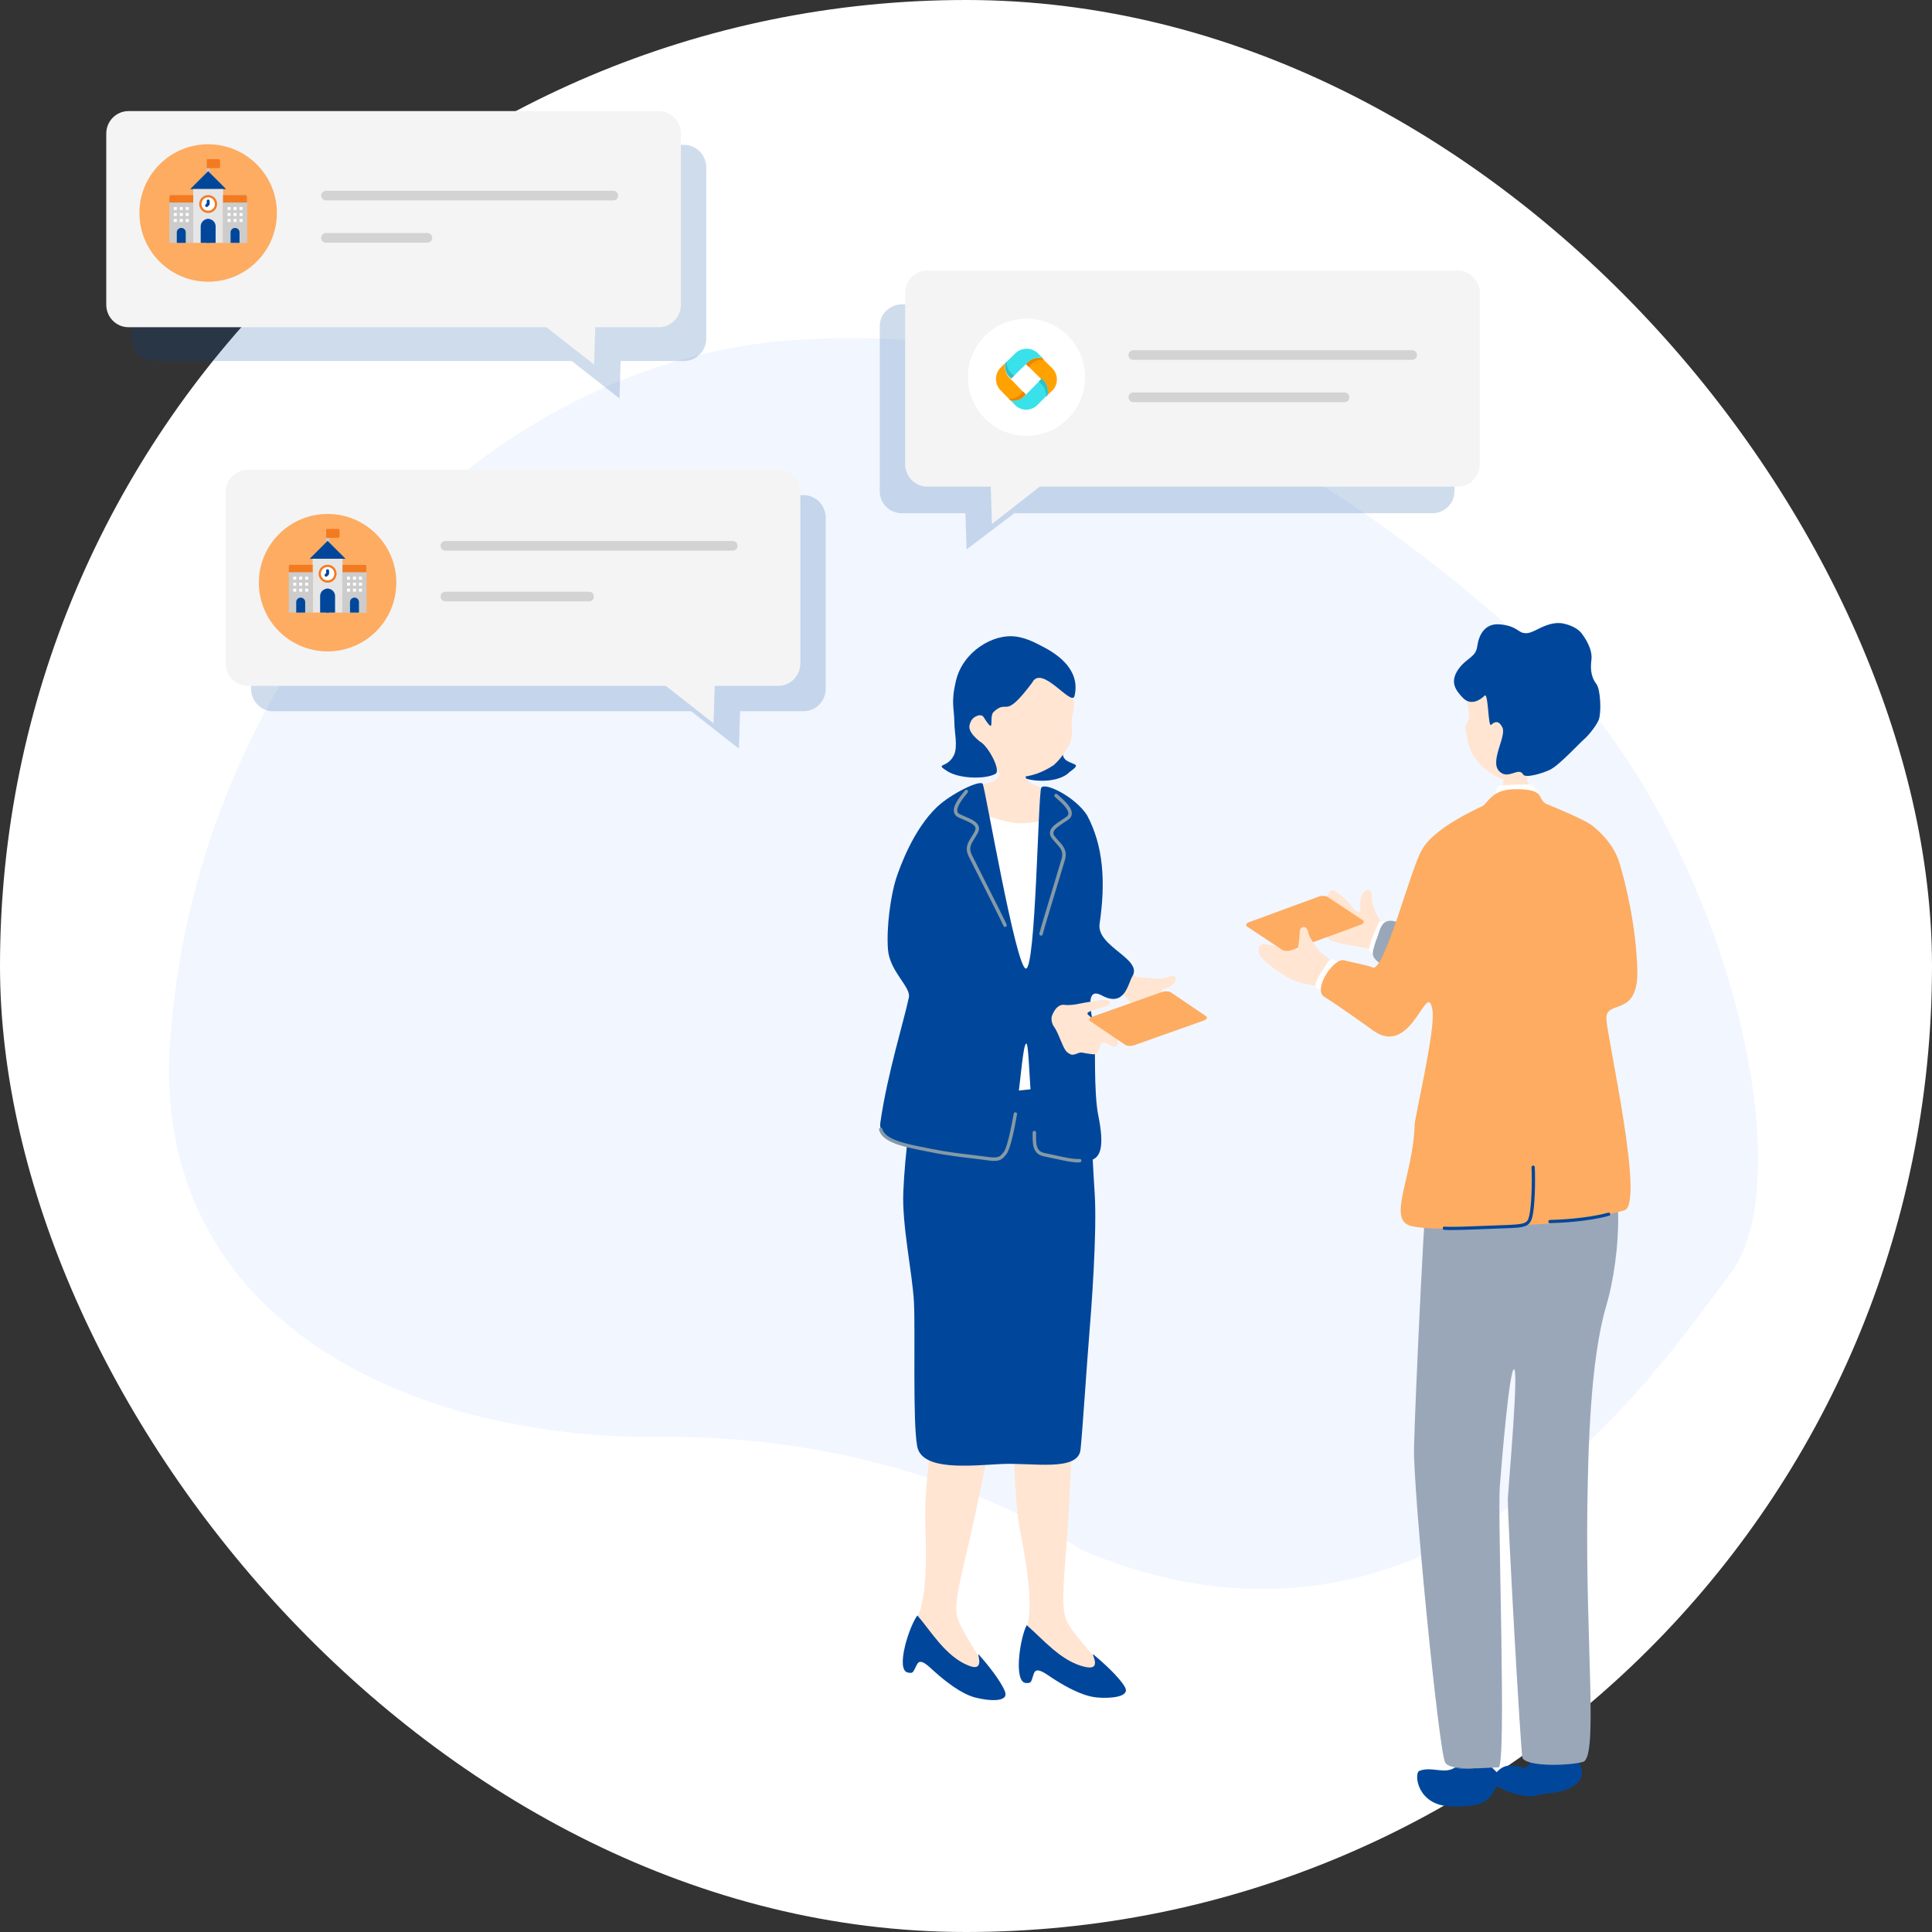 <svg width="400" height="400" viewBox="0 0 400 400" fill="none" xmlns="http://www.w3.org/2000/svg">
<rect x="0" y="0" width="400" height="400" fill="#333333" stroke="none"/>
<rect width="400" height="400" rx="200" fill="white"/>
<path d="M358.292 263.649C342.591 284.38 297.525 352.294 223.665 320.797C223.665 320.797 212.93 313.023 193.622 306.459C179.185 301.549 159.959 297.318 136.844 297.516C133.17 297.546 129.506 297.456 125.873 297.243C76.058 294.311 31.544 268.195 35.212 215.63C40.621 138.117 98.209 75.629 162.973 70.513C227.738 65.398 278.986 99.374 317.637 134.436C356.284 169.502 373.994 242.918 358.292 263.652V263.649Z" fill="#EFF4FF" fill-opacity="0.8"/>
<g clip-path="url(#clip0_4_5165)">
<path d="M226.095 201.503C228.698 203.757 232.414 205.514 233.164 206.486C233.925 207.459 236.164 209.956 237.609 211.536C238.194 212.177 239.495 212.519 242.087 213.116C243.234 213.381 242.186 211.724 243.532 211.436C245.804 210.95 244.646 209.889 245.098 209.337C245.881 208.398 246.124 208.155 244.69 207.348C243.256 206.542 242.252 206.199 241.536 206C240.808 205.79 239.804 205.249 241.094 204.752C242.374 204.265 243.058 203.912 243.344 202.995C243.642 202.078 243.047 201.658 241.558 202.42C239.65 202.929 237.08 202.332 235.944 202.354C234.808 202.387 233.981 201.094 232.183 199.503C230.385 197.912 223.481 199.238 226.073 201.492L226.095 201.503Z" fill="#FFE5D2"/>
<path d="M221.429 159.86C219.212 162.114 213.676 162.037 211.293 160.755C206.22 158.015 216.08 154.545 216.985 152.291C217.646 150.645 218.948 151.352 220.359 153.938C220.801 154.733 218.859 156.601 221.352 157.761C222.753 158.413 223.635 158.28 221.418 159.86H221.429Z" fill="#00479B"/>
<path d="M202.305 155.595C204.488 159.197 207.797 160.943 210.543 160.91C213.301 160.877 215.86 159.959 218.198 158.379C220.062 156.733 221.44 154.258 221.727 153.186C221.992 152.214 222.047 151.054 221.904 149.949C221.562 147.375 223.348 147.397 221.451 142.204C220.878 140.624 217.359 133.409 209.926 133.099C203.397 132.823 197.728 148.049 202.294 155.584L202.305 155.595Z" fill="#FFE5D2"/>
<path d="M213.698 141.342C215.672 137.408 221.914 146.48 222.477 144.071C223.69 138.856 219.311 135.596 215.727 133.795C214.889 133.376 212.793 132.149 210.444 131.807C205.58 131.099 199.371 134.956 197.948 140.845C196.812 145.529 197.584 146.59 197.595 149.761C197.595 151.385 198.323 154.545 197.54 156.258C196.205 159.175 193.382 157.904 196.084 159.639C198.632 161.274 204.025 161.374 206.099 160.213C207.301 159.539 204.599 154.38 202.801 153.474C200.176 151.286 200.584 150.303 201.025 149.319C201.477 148.336 203.11 147.618 203.639 148.457C206.297 152.645 204.588 148.413 205.735 147.375C208.856 144.546 207.698 149.341 213.698 141.342Z" fill="#00479B"/>
<path d="M212.352 155.838C212.043 155.816 207.918 155.827 207.521 155.761C207.323 156.413 207.246 160.114 206.738 160.854C205.569 162.556 202.746 162.07 201.367 162.887C199.878 163.771 198.191 165.639 198.235 167.296C198.102 169.583 197.694 178.002 197.727 178.776C197.981 183.958 207.433 184.621 209.54 184.698C217.492 184.974 223.194 182.963 223.922 175.45C223.734 172.268 221.738 167.539 218.131 164.125C217.194 163.241 213.665 162.92 212.562 161.385C211.856 160.412 212.319 156.28 212.352 155.838Z" fill="#FFE5D2"/>
<path d="M212.11 338.058C214.569 333.694 212.066 321.551 211.183 316.811C209.044 305.331 209.97 275.808 210.433 274.04C210.433 274.04 222.962 273.399 222.852 275.985C222.797 277.399 222.091 297.099 221.297 312.424C220.624 325.296 219.235 332.511 220.977 335.881C222.918 339.638 230.694 346.709 229.117 347.56C224.992 348.521 210.488 343.339 212.11 338.047V338.058Z" fill="#FFE5D2"/>
<path d="M212.573 336.478C215.805 339.218 219.632 343.98 224.617 345.107C228.51 346.002 225.62 341.914 226.437 342.588C228.212 344.046 231.797 347.273 232.911 349.306C234.069 351.405 229.745 351.692 227.054 351.438C225.422 351.283 222.444 350.543 216.907 346.787C215.165 345.604 214.36 345.527 214.018 346.566C213.444 348.289 213.577 348.51 212.408 348.444C209.772 348.289 211.205 338.975 212.573 336.467V336.478Z" fill="#00479B"/>
<path d="M189.235 335.969C192.334 332.025 191.717 319.65 191.562 314.833C191.198 303.154 196.636 274.128 197.352 272.449C197.352 272.449 209.826 273.73 209.33 276.283C209.054 277.675 205.36 297.033 202.227 312.059C199.602 324.677 197.121 331.594 198.323 335.196C199.669 339.207 206.264 347.383 204.588 347.98C200.363 348.3 186.82 340.952 189.235 335.969Z" fill="#FFE5D2"/>
<path d="M189.941 334.467C192.72 337.671 195.775 342.963 200.529 344.842C204.246 346.333 202.007 341.836 202.713 342.632C204.246 344.345 207.29 348.079 208.084 350.267C208.9 352.521 204.588 352.145 201.963 351.471C200.375 351.062 197.551 349.88 192.643 345.328C191.099 343.903 190.316 343.693 189.82 344.665C188.993 346.278 189.081 346.521 187.945 346.278C185.364 345.726 188.209 336.732 189.93 334.467H189.941Z" fill="#00479B"/>
<path d="M200.308 167.903C202.691 168.213 208.304 170.456 211.128 170.445C213.94 170.445 215.132 169.981 217.977 169.627C220.823 169.273 221.495 172.555 221.275 176.665C221.054 180.775 219.234 193.172 219.179 197.857C219.124 202.531 227.231 232.551 221.209 232.197C215.187 231.844 191.595 234.352 191.948 228.385C192.301 222.419 196.735 168.82 200.308 167.903Z" fill="white"/>
<path d="M204.665 226.032C208.867 225.966 208.768 226.032 214.69 225.391C220.613 224.75 223.756 226.253 224.925 229.236C226.105 232.219 226.006 237.479 226.635 246.97C227.175 255.201 225.918 271.609 225.499 276.581C225.08 281.553 224.065 297.033 223.712 300.138C223.194 304.767 213.676 302.789 207.301 303.11C200.915 303.43 190.867 304.612 189.897 299.453C188.926 294.293 189.544 275.355 189.213 269.432C188.882 263.51 186.742 253.732 187.018 246.848C187.349 238.628 188.794 228.253 189.632 225.778C190.459 223.303 200.474 226.109 204.676 226.043L204.665 226.032Z" fill="#00479B"/>
<path d="M227.374 230.861C226.448 226.309 226.778 215.945 226.679 214.133C226.558 211.934 223.911 203.824 228.124 206.1C232.922 208.696 233.572 203.526 234.422 202.178C236.738 198.52 226.966 196.001 227.661 191.261C228.918 182.698 228.499 175.196 225.058 168.777C222.587 164.943 216.279 161.871 215.584 163.097C214.911 164.302 214.47 200.52 212.407 200.531C210.345 200.531 203.981 163.23 203.463 162.302C202.933 161.374 196.856 164.357 194 167.075C189.125 171.716 186.368 179.35 185.507 181.958C184.482 185.206 183.489 191.736 183.842 196.565C184.206 201.161 188.607 204.321 188.176 206.476C187.316 210.763 183.665 222.475 182.265 232.452C181.404 238.562 198.478 238.717 205.812 240.053C210.963 240.993 211.139 216.696 212.474 216.055C213.301 215.657 213.224 238.661 215.573 238.949C223.9 239.976 230.087 244.175 227.374 230.861Z" fill="#00479B"/>
<path d="M205.228 240.319C204.797 240.285 204.301 240.23 203.706 240.131C203.209 240.053 202.404 239.954 201.423 239.843C199.217 239.589 195.875 239.203 192.82 238.573C192.357 238.473 191.871 238.385 191.397 238.286C187.118 237.446 182.706 236.584 182 233.932C181.945 233.744 182.066 233.546 182.254 233.501C182.441 233.446 182.64 233.568 182.684 233.755C183.269 235.976 187.658 236.838 191.529 237.6C192.015 237.7 192.489 237.788 192.963 237.888C195.985 238.507 199.305 238.893 201.5 239.147C202.503 239.258 203.309 239.357 203.816 239.435C206.661 239.888 206.959 239.523 207.577 238.794C207.654 238.705 207.731 238.617 207.808 238.518C208.338 237.921 209.11 234.949 209.871 230.584C209.904 230.397 210.091 230.253 210.279 230.297C210.477 230.33 210.599 230.518 210.566 230.706C209.992 233.976 209.143 238.076 208.338 238.993L208.117 239.258C207.478 240.031 207.003 240.462 205.217 240.33L205.228 240.319Z" fill="#849AA6"/>
<path d="M222.72 240.661C221.484 240.572 219.819 240.208 218.198 239.854C217.481 239.7 216.775 239.545 216.124 239.412C213.775 238.959 213.797 236.727 213.797 235.258C213.797 234.982 213.797 234.728 213.797 234.507C213.786 234.308 213.929 234.142 214.128 234.131C214.326 234.12 214.492 234.275 214.503 234.462C214.514 234.694 214.514 234.971 214.503 235.258C214.503 237.026 214.613 238.396 216.245 238.716C216.896 238.838 217.613 238.992 218.33 239.158C220.326 239.6 222.4 240.053 223.514 239.954C223.712 239.932 223.878 240.086 223.9 240.274C223.911 240.473 223.767 240.639 223.569 240.661C223.315 240.683 223.028 240.683 222.698 240.661H222.72Z" fill="#849AA6"/>
<path d="M208.051 191.913C207.918 191.913 207.808 191.825 207.753 191.692C207.422 190.908 204.687 185.472 202.68 181.516C201.654 179.494 200.816 177.826 200.551 177.295C199.691 175.539 200.408 174.423 201.158 173.229C201.389 172.876 201.621 172.5 201.819 172.102C201.974 171.793 202.018 171.528 201.93 171.285C201.698 170.644 200.584 170.169 199.404 169.66C199.084 169.528 198.764 169.384 198.455 169.241C197.948 169.009 197.628 168.644 197.518 168.169C197.209 166.887 198.566 165.197 199.459 164.07C199.58 163.915 199.702 163.771 199.79 163.65C199.911 163.495 200.132 163.462 200.286 163.584C200.441 163.705 200.474 163.926 200.352 164.081C200.264 164.202 200.143 164.346 200.011 164.512C199.305 165.396 197.981 167.053 198.213 168.003C198.268 168.257 198.455 168.445 198.753 168.589C199.062 168.732 199.382 168.865 199.691 168.998C201.069 169.594 202.272 170.102 202.602 171.042C202.757 171.461 202.713 171.926 202.459 172.412C202.238 172.843 201.996 173.229 201.764 173.605C201.036 174.743 200.518 175.572 201.202 176.975C201.466 177.505 202.305 179.174 203.319 181.196C205.327 185.173 208.073 190.609 208.415 191.416C208.492 191.593 208.415 191.803 208.227 191.88C208.172 191.902 208.117 191.913 208.062 191.902L208.051 191.913Z" fill="#849AA6"/>
<path d="M215.628 193.714C215.749 193.681 215.849 193.581 215.882 193.449C216.069 192.62 217.834 186.797 219.124 182.543C219.786 180.378 220.326 178.588 220.492 178.013C221.032 176.135 220.139 175.151 219.19 174.113C218.904 173.803 218.606 173.472 218.341 173.118C218.132 172.842 218.054 172.577 218.099 172.334C218.22 171.66 219.235 170.997 220.304 170.29C220.591 170.102 220.878 169.914 221.165 169.715C221.628 169.395 221.882 168.986 221.904 168.5C221.981 167.185 220.359 165.749 219.29 164.799C219.135 164.666 219.003 164.544 218.893 164.445C218.749 164.312 218.518 164.323 218.385 164.467C218.253 164.611 218.264 164.832 218.407 164.975C218.518 165.075 218.661 165.207 218.815 165.34C219.665 166.091 221.253 167.494 221.198 168.467C221.187 168.721 221.043 168.942 220.757 169.141C220.47 169.34 220.183 169.527 219.907 169.704C218.65 170.533 217.558 171.24 217.393 172.212C217.315 172.654 217.437 173.107 217.768 173.538C218.054 173.925 218.363 174.267 218.661 174.588C219.576 175.582 220.227 176.312 219.797 177.803C219.632 178.378 219.091 180.157 218.44 182.322C217.15 186.587 215.385 192.421 215.187 193.272C215.143 193.46 215.264 193.658 215.452 193.703C215.507 193.714 215.573 193.714 215.617 193.703L215.628 193.714Z" fill="#849AA6"/>
<path d="M227.396 217.569C227.782 216.596 227.672 215.967 228.488 215.856C229.304 215.746 230.241 217.171 231.124 216.519C232.006 215.867 231.179 215.061 230.65 214.287C230.12 213.514 226.436 211.315 225.885 210.652C225.334 209.989 224.33 209.823 226.337 209.138C228.344 208.453 229.503 208.453 229.745 207.846C229.999 207.227 229.348 206.873 227.925 207.072C226.503 207.271 224.142 207.636 223.161 207.868C222.598 208 220.922 208.199 220.271 208.022C219.256 207.989 218.429 208.729 217.812 210.265C217.547 210.994 217.812 212.066 218.231 212.574C218.506 212.972 218.749 213.436 219.003 213.989C219.709 215.558 220.348 217.48 221.032 217.922C221.716 218.375 221.926 218.552 222.984 218.132C224.032 217.723 223.999 217.988 225.201 218.132C226.403 218.276 227.021 218.552 227.407 217.569H227.396Z" fill="#FFE5D2"/>
<path d="M249.642 210.354C250.061 210.641 249.895 211.05 249.278 211.271L234.797 216.409C234.168 216.63 233.319 216.574 232.9 216.287L225.742 211.436C225.323 211.149 225.488 210.74 226.106 210.519L240.587 205.382C241.216 205.161 242.065 205.216 242.484 205.503L249.642 210.354Z" fill="#FDAC61"/>
<path d="M315.905 160.213C315.618 160.224 311.835 160.655 311.471 160.633C311.35 161.252 310.975 163.517 310.644 164.279C310.313 165.042 307.876 169.428 307.534 169.815C311.868 173.24 317.703 172.522 320.383 169.141C319.611 168.798 317.129 164.854 316.743 163.395C316.456 162.324 315.927 160.622 315.905 160.213Z" fill="#FFE5D2"/>
<path d="M323.989 151.12C325.511 144.225 324.585 135.53 316.17 134.193C307.754 132.856 305.041 140.159 303.905 142.259C302.516 144.833 305.549 147.496 303.343 150.391C304.071 155.484 304.887 156.258 305.637 157.296C306.718 158.777 309.508 161.119 312.243 161.628C314.427 162.036 317.46 160.501 319.137 159.186C320.703 157.948 321.717 156.678 322.534 155.396C323.041 155.252 323.614 155.23 324.397 154.357C324.761 153.96 325.368 152.556 325.28 151.882C325.158 151.032 324.254 150.943 324 151.131L323.989 151.12Z" fill="#FFE5D2"/>
<path d="M315.177 130.989C316.115 131.199 316.611 131.155 318.265 130.315C319.92 129.475 321.806 128.68 323.747 129.111C325.688 129.542 326.945 130.403 327.541 131.232C328.137 132.061 329.78 134.392 329.482 136.657C329.184 138.922 329.614 140.458 330.519 141.629C331.423 142.811 331.556 147.761 330.982 149.076C330.409 150.391 328.831 152.325 327.916 153.098C327.001 153.871 322.776 158.49 320.879 159.385C319.192 160.18 315.817 161.142 315.354 160.346C314.394 158.656 312.232 161.617 310.369 159.639C308.394 157.54 311.979 152.413 311.041 150.579C310.28 149.087 309.453 149.386 308.747 150.06C308.041 150.734 308.207 143.154 307.336 144.049C306.464 144.944 304.512 146.159 302.891 144.502C301.269 142.845 300.2 141.154 301.865 138.679C303.53 136.204 305.549 136.16 305.847 133.829C306.155 131.497 307.391 129.022 310.457 129.265C313.523 129.508 314.085 130.569 315.166 130.989H315.177Z" fill="#00479B"/>
<path d="M292.071 202.951C288.409 201.106 285.112 196.863 283.7 196.465C282.277 196.078 278.196 195.67 275.792 194.797C274.81 194.443 273.851 193.162 272.02 190.565C271.215 189.416 273.509 189.825 273.211 188.201C272.704 185.471 274.413 186.267 274.799 185.516C275.472 184.223 275.638 183.847 277.171 185.063C278.704 186.278 279.542 187.228 280.093 187.935C280.645 188.642 281.715 189.504 281.659 187.858C281.615 186.223 281.682 185.317 282.564 184.565C283.446 183.825 284.174 184.289 284.009 186.278C284.317 188.62 286.148 191.184 286.634 192.443C287.119 193.714 288.906 194.034 291.475 195.294C294.045 196.554 295.733 204.785 292.071 202.94V202.951Z" fill="#FFE5D2"/>
<path d="M288.255 191.67C286.986 191.161 285.938 189.692 285.166 191.592C284.394 193.504 282.652 197.028 283.92 197.316C285.2 197.603 286.258 198.973 286.931 197.89C287.604 196.807 289.402 192.134 288.244 191.67H288.255Z" fill="white"/>
<path d="M284.924 194.653C285.829 192.543 285.796 189.747 289.314 190.907C292.843 192.068 296.064 194.222 300.387 196.189C305.758 198.642 306.244 201.349 305.847 203.205C305.527 204.697 302.891 208.221 296.748 206.133C290.604 204.045 287.24 200.653 285.509 199.305C283.777 197.957 284.031 197.415 284.913 194.642L284.924 194.653Z" fill="#9AA7B9"/>
<path d="M323.901 357.68C321.508 357.791 319.125 357.901 316.776 358.012C317.173 361.636 317.339 364.056 317.151 364.454C316.953 364.884 316.423 365.459 315.729 366.122C319.335 366.763 322.147 364.266 324.817 361.735C324.607 361.393 324.419 361.061 324.309 360.741C324.199 360.454 324.056 359.349 323.89 357.669L323.901 357.68Z" fill="#00479B"/>
<path d="M324.828 361.747C322.147 364.266 319.346 366.774 315.74 366.133C312.706 365.15 311.184 365.238 309.453 367.393C307.236 370.155 315.894 372.486 318 371.779C320.107 371.072 324.629 371.47 326.846 368.818C328.754 366.542 326.14 363.868 324.839 361.758L324.828 361.747Z" fill="#00479B"/>
<path d="M301.137 366.001C298.975 367.371 296.394 365.647 293.858 366.642C292.71 367.095 293.339 373.812 300.376 373.989C307.412 374.166 308.306 372.84 310.126 369.404C311.372 367.061 308.791 366.531 308.626 365.36C306.177 366.089 303.585 366.398 301.137 366.001Z" fill="#00479B"/>
<path d="M309.342 357.99C307.192 358.034 305.052 358.101 302.89 358.189C302.846 361.415 302.769 363.603 302.648 364.133C302.471 364.918 301.909 365.515 301.137 366.001C303.574 366.399 306.166 366.089 308.626 365.36C308.626 365.338 308.614 365.316 308.614 365.283C308.603 365.017 308.89 362.233 309.342 357.99Z" fill="#00479B"/>
<path d="M329.835 236.186C337.059 240.639 335.515 260.394 332.559 270.361C329.228 281.575 328.82 300.016 328.644 312.015C328.247 340.301 330.927 363.868 327.761 364.774C324.927 365.592 316.192 365.824 315.21 363.967C314.879 363.349 312.034 312.91 312.188 310.17C312.387 306.756 314.46 283.476 313.457 283.498C312.541 283.52 311.03 301.066 310.523 307.695C310.015 314.313 311.979 365.934 310.236 365.923C308.074 365.901 300.166 366.851 299.185 364.873C297.872 362.222 292.567 308.568 292.755 299.729C292.964 290.492 295.203 241.235 295.964 240.285C296.725 239.335 329.813 236.186 329.813 236.186H329.835Z" fill="#9AA7B9"/>
<path d="M276.123 199.282C276.542 199.702 276.52 199.78 277.303 199.813C276.906 201.426 274.998 202.465 274.137 204.376C273.354 204.265 269.406 203.746 267.343 202.741C265.27 201.735 261.41 198.896 260.825 197.724C260.241 196.553 260.638 195.073 262.347 195.515C264.046 195.957 268.115 196.332 268.832 196.708C269.549 197.084 270.994 198.642 270.365 197.305C269.737 195.968 269.318 195.448 269.77 194.52C270.222 193.592 271.303 195.095 272.472 196.144C273.751 197.802 275.262 198.41 276.112 199.282H276.123Z" fill="#FFE5D2"/>
<path d="M282.122 190.51C282.542 190.786 282.387 191.206 281.759 191.438L267.332 196.73C266.715 196.962 265.854 196.918 265.435 196.631L258.233 191.858C257.814 191.581 257.969 191.162 258.597 190.929L273.023 185.637C273.641 185.405 274.501 185.449 274.92 185.736L282.122 190.51Z" fill="#FDAC61"/>
<path d="M270.917 193.25C270.707 192.09 270.101 191.692 269.494 192.057C268.888 192.421 269.196 193.327 268.899 195.062C268.766 195.824 268.667 196.554 268.799 197.25C268.7 198.089 269.406 198.962 270.332 198.973C271.38 199.216 273.068 199.371 273.079 198.41C273.079 198.377 273.035 197.283 273.035 197.239C273.001 196.41 271.126 194.399 270.917 193.239V193.25Z" fill="#FFE5D2"/>
<path d="M310.766 162.611C311.924 162.511 316.457 162.235 317.063 162.534C317.67 162.843 318.276 163.219 318.662 165.196C319.037 167.174 320.262 167.627 314.946 167.329C309.63 167.019 309.321 166.268 309.552 164.975C309.784 163.683 309.861 162.688 310.766 162.622V162.611Z" fill="white"/>
<path d="M277.843 199.901C276.674 199.227 275.869 197.692 274.81 199.371C273.751 201.05 271.468 204.089 272.682 204.542C273.895 204.995 274.733 206.442 275.571 205.536C276.409 204.619 278.913 200.52 277.854 199.901H277.843Z" fill="white"/>
<path d="M338.989 200.686C338.713 191.681 336.585 182.842 335.217 178.433C334.302 175.538 332.228 173.03 329.901 171.13C328.357 169.705 320.162 166.478 320.03 166.39C318.188 165.208 319.942 163.385 313.81 163.396C308.758 163.396 308.174 166.202 306.971 166.865C306.078 167.362 296.758 171.362 294.321 176.08C291.983 180.168 286.579 201.36 284.185 200.31C282.928 199.758 279.862 199.283 278.373 198.83C276.156 198.145 271.766 204.873 274.16 206.365C276.796 208 281.395 211.271 284.296 213.359C292.457 219.226 295.534 202.023 296.593 209.326C297.178 213.315 292.942 231.214 292.898 232.783C292.556 243.655 287.042 252.594 292.181 253.831C297.972 255.224 312.883 253.588 315.166 253.599C316.457 253.599 319.214 253.456 321.398 253.29C328.026 252.804 333.011 251.456 336.287 250.594C340.599 249.467 332.824 215.282 332.581 211.006C332.339 206.73 339.309 210.95 338.989 200.686Z" fill="#FDAC61"/>
<path d="M300.685 254.671C300.045 254.671 299.483 254.66 299.019 254.627C298.832 254.616 298.7 254.461 298.711 254.273C298.711 254.085 298.887 253.942 299.064 253.964C300.784 254.074 303.883 253.942 307.148 253.809C308.471 253.754 309.839 253.699 311.174 253.654C316.015 253.5 316.247 253.279 316.633 251.633C317.074 249.699 317.24 244.793 317.085 241.677C317.085 241.49 317.218 241.335 317.405 241.324C317.593 241.313 317.747 241.456 317.758 241.644C317.912 244.793 317.758 249.798 317.295 251.776C316.765 254.063 315.784 254.174 311.207 254.317C309.872 254.362 308.504 254.417 307.181 254.472C304.766 254.572 302.449 254.66 300.696 254.66L300.685 254.671Z" fill="#00479B"/>
<path d="M320.901 253.257C320.725 253.257 320.57 253.113 320.57 252.925C320.57 252.737 320.714 252.583 320.901 252.583C322.633 252.539 328.633 252.284 332.967 251.069C333.144 251.025 333.331 251.124 333.375 251.301C333.43 251.478 333.32 251.666 333.144 251.71C328.732 252.947 322.666 253.201 320.912 253.246L320.901 253.257Z" fill="#00479B"/>
</g>
<g style="mix-blend-mode:multiply" opacity="0.19">
<path d="M186.755 63.008H296.519C299.062 63.008 301.124 65.021 301.124 67.503V101.768C301.124 104.25 299.062 106.263 296.519 106.263H210.005L200.118 113.747L199.876 106.263H186.755C184.212 106.263 182.149 104.25 182.149 101.768V67.503C182.149 65.021 184.212 63.008 186.755 63.008Z" fill="#00479B"/>
</g>
<path d="M192.005 56.01H301.768C304.311 56.01 306.374 58.093 306.374 60.66V96.106C306.374 98.674 304.311 100.756 301.768 100.756H215.255L205.368 108.499L205.125 100.756H192.005C189.462 100.756 187.399 98.674 187.399 96.106V60.66C187.399 58.093 189.462 56.01 192.005 56.01Z" fill="#F4F4F4"/>
<ellipse cx="212.521" cy="78.106" rx="12.125" ry="12.127" fill="white"/>
<mask id="mask0_4_5165" style="mask-type:alpha" maskUnits="userSpaceOnUse" x="200" y="65" width="25" height="26">
<ellipse cx="212.521" cy="78.106" rx="12.125" ry="12.127" fill="#D9D9D9"/>
</mask>
<g mask="url(#mask0_4_5165)">
<path fill-rule="evenodd" clip-rule="evenodd" d="M217.83 80.89L216.837 81.869C217.065 80.81 216.763 79.664 215.94 78.844L212.379 75.333L212.673 75.043C213.504 74.223 214.667 73.933 215.741 74.158L217.845 76.233C219.147 77.517 219.147 79.613 217.845 80.89H217.83Z" fill="#FFA200"/>
<path fill-rule="evenodd" clip-rule="evenodd" d="M212.981 75.964L212.379 75.372L212.684 75.073C213.545 74.228 214.75 73.928 215.863 74.16L216.137 74.43C215.199 74.392 214.254 74.722 213.538 75.417L212.981 75.964Z" fill="#E88607"/>
<path fill-rule="evenodd" clip-rule="evenodd" d="M214.889 73.155L215.869 74.107C214.81 73.888 213.663 74.177 212.844 74.967L209.333 78.379L209.043 78.097C208.223 77.301 207.933 76.187 208.157 75.157L210.232 73.141C211.516 71.893 213.613 71.893 214.889 73.141V73.155Z" fill="#39E1EA"/>
<path fill-rule="evenodd" clip-rule="evenodd" d="M210.137 83.831L209.158 82.838C210.217 83.066 211.363 82.764 212.183 81.94L215.694 78.379L215.984 78.674C216.804 79.505 217.094 80.667 216.869 81.741L214.794 83.845C213.51 85.147 211.414 85.147 210.137 83.845V83.831Z" fill="#39E1EA"/>
<path fill-rule="evenodd" clip-rule="evenodd" d="M207.155 76.138L208.107 75.158C207.888 76.217 208.177 77.364 208.967 78.183L212.379 81.694L212.097 81.984C211.301 82.804 210.187 83.094 209.157 82.87L207.141 80.795C205.893 79.511 205.893 77.414 207.141 76.138H207.155Z" fill="#FFA200"/>
<path fill-rule="evenodd" clip-rule="evenodd" d="M211.82 81.064L212.379 81.655L212.096 81.954C211.296 82.8 210.178 83.099 209.144 82.867L208.89 82.598C209.76 82.635 210.638 82.306 211.303 81.61L211.82 81.064Z" fill="#E88607"/>
<path fill-rule="evenodd" clip-rule="evenodd" d="M215.063 78.982L215.655 78.379L215.954 78.684C216.799 79.546 217.099 80.75 216.867 81.863L216.597 82.138C216.635 81.2 216.306 80.255 215.61 79.538L215.063 78.982Z" fill="#32C0C7"/>
<path fill-rule="evenodd" clip-rule="evenodd" d="M209.963 77.82L209.372 78.379L209.073 78.096C208.227 77.296 207.928 76.178 208.16 75.144L208.429 74.89C208.392 75.76 208.721 76.638 209.417 77.303L209.963 77.82Z" fill="#32C0C7"/>
</g>
<path d="M234.639 73.506H292.377" stroke="#D3D3D3" stroke-width="2" stroke-miterlimit="10" stroke-linecap="round"/>
<path d="M234.639 82.254H278.379" stroke="#D3D3D3" stroke-width="2" stroke-miterlimit="10" stroke-linecap="round"/>
<g style="mix-blend-mode:multiply" opacity="0.19">
<path d="M141.62 29.998H31.854C29.311 29.998 27.248 32.081 27.248 34.649V70.095C27.248 72.662 29.311 74.745 31.854 74.745H118.368L128.254 82.487L128.497 74.745H141.618C144.161 74.745 146.223 72.662 146.223 70.095V34.649C146.223 32.081 144.161 29.998 141.618 29.998H141.62Z" fill="#00479B"/>
</g>
<path d="M136.372 23H26.606C24.063 23 22 25.083 22 27.65V63.096C22 65.664 24.063 67.747 26.606 67.747H113.119L123.006 75.489L123.249 67.747H136.369C138.912 67.747 140.975 65.664 140.975 63.096V27.65C140.975 25.083 138.912 23 136.369 23H136.372Z" fill="#F4F4F4"/>
<path d="M67.491 40.496H126.978" stroke="#D3D3D3" stroke-width="2" stroke-miterlimit="10" stroke-linecap="round"/>
<path d="M67.491 49.245H88.486" stroke="#D3D3D3" stroke-width="2" stroke-miterlimit="10" stroke-linecap="round"/>
<circle cx="43.097" cy="44.098" r="14.229" fill="#FDAC61"/>
<g clip-path="url(#clip1_4_5165)">
<path d="M43.407 32.962H42.788V36.056H43.407V32.962Z" fill="#CCCCCC"/>
<path d="M45.263 34.818H42.788V32.962H45.263C45.433 32.962 45.572 33.102 45.572 33.272V34.509C45.572 34.679 45.433 34.818 45.263 34.818Z" fill="#F47A20"/>
<path d="M39.386 39.149L43.097 35.437L46.809 39.149H39.386Z" fill="#00479B"/>
<path d="M46.191 39.149H40.004V50.284H46.191V39.149Z" fill="#E6E6E6"/>
<path d="M43.098 44.097C44.123 44.097 44.953 43.267 44.953 42.242C44.953 41.217 44.123 40.386 43.098 40.386C42.073 40.386 41.242 41.217 41.242 42.242C41.242 43.267 42.073 44.097 43.098 44.097Z" fill="#F47A20"/>
<path d="M43.097 43.634C43.866 43.634 44.489 43.011 44.489 42.242C44.489 41.473 43.866 40.85 43.097 40.85C42.329 40.85 41.706 41.473 41.706 42.242C41.706 43.011 42.329 43.634 43.097 43.634Z" fill="white"/>
<path d="M42.788 42.861C42.708 42.861 42.63 42.83 42.569 42.771C42.448 42.65 42.448 42.455 42.569 42.335L42.788 42.115V41.623C42.788 41.453 42.927 41.314 43.097 41.314C43.268 41.314 43.407 41.453 43.407 41.623V42.242C43.407 42.325 43.373 42.403 43.317 42.462L43.008 42.771C42.946 42.833 42.868 42.861 42.788 42.861Z" fill="#00479B"/>
<path d="M44.644 50.284H41.551V46.866C41.551 46.022 42.237 45.335 43.082 45.335H43.113C43.957 45.335 44.644 46.022 44.644 46.866V50.284Z" fill="#00479B"/>
<path d="M43.113 45.335H43.082C42.977 45.335 42.871 45.344 42.773 45.366V50.284H43.391V45.363C43.301 45.347 43.209 45.335 43.113 45.335Z" fill="#00479B"/>
<path d="M40.004 50.284H35.055V40.695C35.055 40.525 35.194 40.386 35.364 40.386H40.004V50.284Z" fill="#CCCCCC"/>
<path d="M36.602 42.86H35.983V43.479H36.602V42.86Z" fill="white"/>
<path d="M37.839 42.86H37.22V43.479H37.839V42.86Z" fill="white"/>
<path d="M39.076 42.86H38.458V43.479H39.076V42.86Z" fill="white"/>
<path d="M36.602 44.098H35.983V44.716H36.602V44.098Z" fill="white"/>
<path d="M37.839 44.098H37.22V44.716H37.839V44.098Z" fill="white"/>
<path d="M39.076 44.098H38.458V44.716H39.076V44.098Z" fill="white"/>
<path d="M36.602 45.335H35.983V45.954H36.602V45.335Z" fill="white"/>
<path d="M37.839 45.335H37.22V45.954H37.839V45.335Z" fill="white"/>
<path d="M39.076 45.335H38.458V45.954H39.076V45.335Z" fill="white"/>
<path d="M38.458 50.284H36.602V48.11C36.602 47.602 37.013 47.191 37.52 47.191H37.539C38.046 47.191 38.458 47.602 38.458 48.11V50.284Z" fill="#00479B"/>
<path d="M51.139 50.284H46.19V40.386H50.83C51 40.386 51.139 40.525 51.139 40.695V50.284Z" fill="#CCCCCC"/>
<path d="M51.139 50.284H46.19V40.386H50.83C51 40.386 51.139 40.525 51.139 40.695V50.284Z" fill="#CCCCCC"/>
<path d="M35.055 41.932H40.004V40.386H35.364C35.194 40.386 35.055 40.525 35.055 40.695V41.932Z" fill="#F47A20"/>
<path d="M51.139 40.695C51.139 40.525 51 40.386 50.83 40.386H46.19V41.932H51.139V40.695Z" fill="#F47A20"/>
<path d="M47.737 42.86H47.119V43.479H47.737V42.86Z" fill="white"/>
<path d="M48.975 42.86H48.356V43.479H48.975V42.86Z" fill="white"/>
<path d="M50.211 42.86H49.593V43.479H50.211V42.86Z" fill="white"/>
<path d="M47.737 44.098H47.119V44.716H47.737V44.098Z" fill="white"/>
<path d="M48.975 44.098H48.356V44.716H48.975V44.098Z" fill="white"/>
<path d="M50.211 44.098H49.593V44.716H50.211V44.098Z" fill="white"/>
<path d="M47.737 45.335H47.119V45.954H47.737V45.335Z" fill="white"/>
<path d="M48.975 45.335H48.356V45.954H48.975V45.335Z" fill="white"/>
<path d="M50.211 45.335H49.593V45.954H50.211V45.335Z" fill="white"/>
<path d="M49.593 50.284H47.737V48.11C47.737 47.602 48.149 47.191 48.656 47.191H48.675C49.182 47.191 49.593 47.602 49.593 48.11V50.284Z" fill="#00479B"/>
</g>
<g style="mix-blend-mode:multiply" opacity="0.19">
<path d="M166.348 102.511H56.582C54.039 102.511 51.977 104.593 51.977 107.161V142.607C51.977 145.175 54.039 147.257 56.582 147.257H143.096L152.982 155L153.225 147.257H166.346C168.889 147.257 170.952 145.175 170.952 142.607V107.161C170.952 104.593 168.889 102.511 166.346 102.511H166.348Z" fill="#00479B"/>
</g>
<path d="M161.1 97.262H51.334C48.791 97.262 46.728 99.345 46.728 101.912V137.359C46.728 139.926 48.791 142.009 51.334 142.009H137.847L147.734 149.751L147.977 142.009H161.097C163.64 142.009 165.703 139.926 165.703 137.359V101.912C165.703 99.345 163.64 97.262 161.097 97.262H161.1Z" fill="#F4F4F4"/>
<path d="M92.219 113.009H151.706" stroke="#D3D3D3" stroke-width="2" stroke-miterlimit="10" stroke-linecap="round"/>
<path d="M92.219 123.506H121.962" stroke="#D3D3D3" stroke-width="2" stroke-miterlimit="10" stroke-linecap="round"/>
<circle cx="67.826" cy="120.637" r="14.229" fill="#FDAC61"/>
<g clip-path="url(#clip2_4_5165)">
<path d="M68.135 109.501H67.517V112.595H68.135V109.501Z" fill="#CCCCCC"/>
<path d="M69.991 111.357H67.517V109.501H69.991C70.161 109.501 70.3 109.641 70.3 109.811V111.048C70.3 111.218 70.161 111.357 69.991 111.357Z" fill="#F47A20"/>
<path d="M64.114 115.688L67.826 111.976L71.538 115.688H64.114Z" fill="#00479B"/>
<path d="M70.919 115.688H64.733V126.823H70.919V115.688Z" fill="#E6E6E6"/>
<path d="M67.826 120.637C68.851 120.637 69.682 119.806 69.682 118.781C69.682 117.756 68.851 116.925 67.826 116.925C66.801 116.925 65.97 117.756 65.97 118.781C65.97 119.806 66.801 120.637 67.826 120.637Z" fill="#F47A20"/>
<path d="M67.826 120.173C68.595 120.173 69.218 119.55 69.218 118.781C69.218 118.012 68.595 117.389 67.826 117.389C67.057 117.389 66.434 118.012 66.434 118.781C66.434 119.55 67.057 120.173 67.826 120.173Z" fill="white"/>
<path d="M67.517 119.4C67.436 119.4 67.359 119.369 67.297 119.31C67.176 119.189 67.176 118.994 67.297 118.874L67.517 118.654V118.162C67.517 117.992 67.656 117.853 67.826 117.853C67.996 117.853 68.135 117.992 68.135 118.162V118.781C68.135 118.864 68.101 118.942 68.046 119.001L67.736 119.31C67.674 119.372 67.597 119.4 67.517 119.4Z" fill="#00479B"/>
<path d="M69.372 126.823H66.279V123.405C66.279 122.561 66.966 121.874 67.81 121.874H67.841C68.686 121.874 69.372 122.561 69.372 123.405V126.823Z" fill="#00479B"/>
<path d="M67.841 121.874H67.81C67.705 121.874 67.6 121.883 67.501 121.905V126.823H68.12V121.902C68.03 121.886 67.937 121.874 67.841 121.874Z" fill="#00479B"/>
<path d="M64.733 126.823H59.784V117.234C59.784 117.064 59.923 116.925 60.093 116.925H64.733V126.823Z" fill="#CCCCCC"/>
<path d="M61.33 119.399H60.711V120.018H61.33V119.399Z" fill="white"/>
<path d="M62.567 119.399H61.949V120.018H62.567V119.399Z" fill="white"/>
<path d="M63.805 119.399H63.186V120.018H63.805V119.399Z" fill="white"/>
<path d="M61.33 120.637H60.711V121.255H61.33V120.637Z" fill="white"/>
<path d="M62.567 120.637H61.949V121.255H62.567V120.637Z" fill="white"/>
<path d="M63.805 120.637H63.186V121.255H63.805V120.637Z" fill="white"/>
<path d="M61.33 121.874H60.711V122.493H61.33V121.874Z" fill="white"/>
<path d="M62.567 121.874H61.949V122.493H62.567V121.874Z" fill="white"/>
<path d="M63.805 121.874H63.186V122.493H63.805V121.874Z" fill="white"/>
<path d="M63.186 126.823H61.33V124.649C61.33 124.141 61.742 123.73 62.249 123.73H62.267C62.775 123.73 63.186 124.141 63.186 124.649V126.823Z" fill="#00479B"/>
<path d="M75.868 126.823H70.919V116.925H75.559C75.729 116.925 75.868 117.064 75.868 117.234V126.823Z" fill="#CCCCCC"/>
<path d="M75.868 126.823H70.919V116.925H75.559C75.729 116.925 75.868 117.064 75.868 117.234V126.823Z" fill="#CCCCCC"/>
<path d="M59.784 118.471H64.733V116.925H60.093C59.923 116.925 59.784 117.064 59.784 117.234V118.471Z" fill="#F47A20"/>
<path d="M75.868 117.234C75.868 117.064 75.729 116.925 75.559 116.925H70.919V118.471H75.868V117.234Z" fill="#F47A20"/>
<path d="M72.466 119.399H71.847V120.018H72.466V119.399Z" fill="white"/>
<path d="M73.703 119.399H73.085V120.018H73.703V119.399Z" fill="white"/>
<path d="M74.94 119.399H74.321V120.018H74.94V119.399Z" fill="white"/>
<path d="M72.466 120.637H71.847V121.255H72.466V120.637Z" fill="white"/>
<path d="M73.703 120.637H73.085V121.255H73.703V120.637Z" fill="white"/>
<path d="M74.94 120.637H74.321V121.255H74.94V120.637Z" fill="white"/>
<path d="M72.466 121.874H71.847V122.493H72.466V121.874Z" fill="white"/>
<path d="M73.703 121.874H73.085V122.493H73.703V121.874Z" fill="white"/>
<path d="M74.94 121.874H74.321V122.493H74.94V121.874Z" fill="white"/>
<path d="M74.322 126.823H72.466V124.649C72.466 124.141 72.877 123.73 73.385 123.73H73.403C73.91 123.73 74.322 124.141 74.322 124.649V126.823Z" fill="#00479B"/>
</g>
<defs>
<clipPath id="clip0_4_5165">
<rect x="182" y="129" width="157" height="245" fill="white"/>
</clipPath>
<clipPath id="clip1_4_5165">
<rect x="35.055" y="32.962" width="16.084" height="17.322" fill="white"/>
</clipPath>
<clipPath id="clip2_4_5165">
<rect x="59.784" y="109.501" width="16.084" height="17.322" fill="white"/>
</clipPath>
</defs>
</svg>
